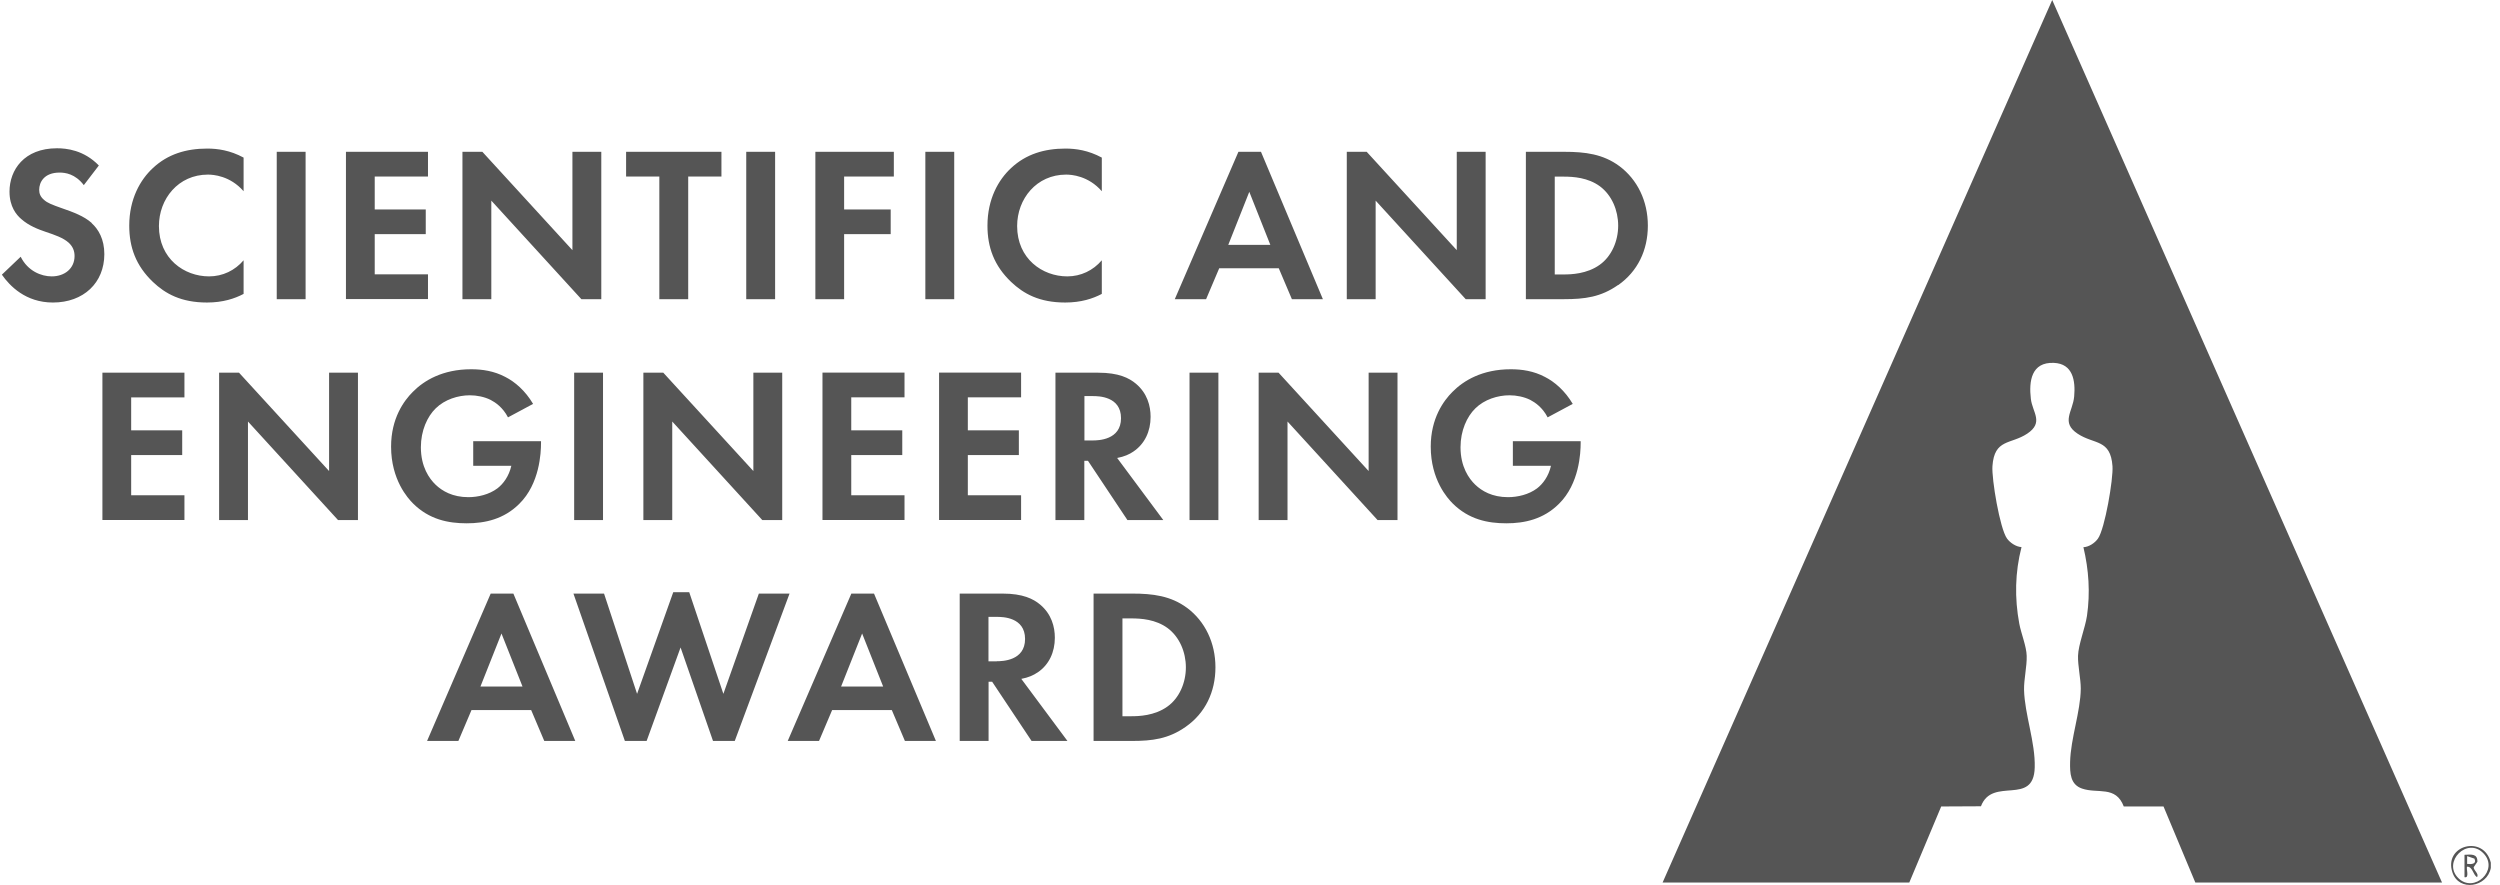 <svg width="226" height="80" viewBox="0 0 226 80" fill="none" xmlns="http://www.w3.org/2000/svg">
<path d="M223.957 77.904C223.975 77.135 223.369 77.254 222.79 77.273V79.296C223.277 79.424 222.909 78.481 223.029 78.344C223.543 78.362 223.543 79.049 223.92 79.296C224.132 78.994 223.635 78.719 223.617 78.399L223.957 77.904ZM223.029 78.106V77.392L223.691 77.621C223.911 78.124 223.406 78.142 223.029 78.097V78.106ZM221.706 78.884C222.294 80.624 224.839 80.212 225.17 78.463V77.987C224.554 75.423 220.86 76.403 221.706 78.884ZM222.229 79.378C220.768 77.923 223.047 75.597 224.518 77.154C225.942 78.655 223.645 80.797 222.229 79.378ZM185.52 0L220.759 79.781H198.458L195.582 72.905H191.989C191.263 70.992 189.627 71.779 188.212 71.285C187.155 70.919 187.119 69.902 187.137 68.904C187.183 66.753 188.083 64.336 188.102 62.248C188.102 61.351 187.826 60.161 187.854 59.282C187.881 58.284 188.497 56.773 188.662 55.675C188.966 53.578 188.828 51.518 188.341 49.467C188.837 49.449 189.379 49.083 189.655 48.689C190.28 47.819 191.051 43.287 190.969 42.143C190.794 39.671 189.324 40.202 187.826 39.213C186.273 38.188 187.385 37.208 187.505 35.844C187.633 34.416 187.394 32.877 185.667 32.804C183.645 32.722 183.397 34.434 183.59 36.064C183.737 37.29 184.785 38.188 183.259 39.204C181.771 40.193 180.291 39.653 180.117 42.134C180.034 43.297 180.787 47.783 181.431 48.68C181.706 49.064 182.248 49.431 182.745 49.458C182.157 51.747 182.111 54.054 182.543 56.38C182.708 57.259 183.195 58.44 183.213 59.291C183.241 60.234 182.956 61.406 182.974 62.367C183.03 64.583 184.004 67.11 183.939 69.381C183.847 72.924 180.107 70.159 179.078 72.887L175.485 72.905L172.6 79.781H150.299L185.52 0ZM8.293 20.179C8.89 20.719 9.432 21.616 9.432 22.971C9.432 25.571 7.549 27.348 4.783 27.348C2.32 27.348 0.877 25.846 0.17 24.83L1.87 23.209C2.513 24.509 3.735 24.985 4.672 24.985C5.858 24.985 6.74 24.262 6.74 23.145C6.74 22.669 6.575 22.285 6.216 21.946C5.711 21.488 4.911 21.223 4.149 20.966C3.45 20.728 2.605 20.408 1.925 19.803C1.484 19.428 0.859 18.686 0.859 17.322C0.859 15.363 2.182 13.404 5.15 13.404C5.996 13.404 7.576 13.559 8.936 14.96L7.576 16.736C6.795 15.702 5.876 15.601 5.389 15.601C3.983 15.601 3.542 16.48 3.542 17.157C3.542 17.478 3.643 17.78 3.965 18.055C4.287 18.357 4.728 18.512 5.573 18.815C6.611 19.172 7.595 19.538 8.284 20.151L8.293 20.179ZM18.713 27.348C16.37 27.348 14.946 26.551 13.825 25.489C12.281 24.015 11.684 22.349 11.684 20.398C11.684 17.981 12.685 16.242 13.825 15.189C15.166 13.935 16.829 13.431 18.732 13.431C19.678 13.431 20.799 13.587 22.021 14.246V17.286C20.799 15.885 19.274 15.784 18.796 15.784C16.113 15.784 14.367 17.981 14.367 20.435C14.367 23.392 16.655 24.985 18.897 24.985C20.137 24.985 21.24 24.445 22.021 23.53V26.569C21.222 26.991 20.156 27.348 18.713 27.348ZM27.626 27.045H25.017V13.724H27.626V27.045ZM31.274 13.724H38.69V15.958H33.875V18.934H38.488V21.168H33.875V24.802H38.69V27.036H31.274V13.715V13.724ZM44.415 27.045H41.805V13.724H43.606L51.747 22.614V13.724H54.357V27.045H52.556L44.415 18.137V27.045ZM65.218 15.958H62.214V27.045H59.604V15.958H56.599V13.724H65.218V15.958ZM70.07 27.045H67.46V13.724H70.07V27.045ZM76.319 27.045H73.709V13.724H80.803V15.958H76.309V18.934H80.518V21.168H76.309V27.036L76.319 27.045ZM86.261 27.045H83.651V13.724H86.261V27.045ZM91.407 25.489C89.863 24.015 89.266 22.349 89.266 20.398C89.266 17.981 90.267 16.242 91.407 15.189C92.748 13.935 94.412 13.431 96.314 13.431C97.26 13.431 98.381 13.587 99.603 14.246V17.286C98.381 15.885 96.856 15.784 96.378 15.784C93.695 15.784 91.949 17.981 91.949 20.435C91.949 23.392 94.237 24.985 96.479 24.985C97.719 24.985 98.822 24.445 99.603 23.53V26.569C98.804 26.991 97.738 27.348 96.295 27.348C93.952 27.348 92.528 26.551 91.407 25.489ZM110.207 24.253H115.601L116.787 27.045H119.589L113.993 13.724H111.953L106.201 27.045H109.031L110.216 24.253H110.207ZM112.936 17.341L114.839 22.138H111.034L112.936 17.341ZM124.358 27.045H121.749V13.724H123.55L131.691 22.614V13.724H134.301V27.045H132.5L124.358 18.137V27.045ZM146.283 25.773C148.047 24.537 148.966 22.614 148.966 20.398C148.966 18.183 148.029 16.242 146.402 15.024C144.923 13.926 143.297 13.724 141.431 13.724H137.939V27.045H141.385C143.251 27.045 144.712 26.862 146.274 25.764L146.283 25.773ZM140.549 24.811V15.967H141.349C142.231 15.967 143.554 16.05 144.638 16.846C145.704 17.643 146.283 19.007 146.283 20.398C146.283 21.79 145.686 23.173 144.62 23.933C143.453 24.775 142.01 24.811 141.349 24.811H140.549ZM9.258 33.692H16.673V35.926H11.858V38.902H16.471V41.136H11.858V44.77H16.673V47.005H9.258V33.683V33.692ZM29.749 33.692H32.359V47.014H30.558L22.416 38.105V47.014H19.807V33.692H21.608L29.749 42.582V33.692ZM42.77 39.882H48.908V40.037C48.908 40.934 48.788 43.736 46.941 45.549C45.554 46.931 43.854 47.307 42.191 47.307C40.528 47.307 38.8 46.968 37.339 45.512C36.88 45.054 35.354 43.379 35.354 40.376C35.354 37.803 36.521 36.219 37.321 35.423C38.322 34.407 40.004 33.381 42.595 33.381C43.597 33.381 44.663 33.537 45.683 34.077C46.546 34.516 47.484 35.313 48.191 36.512L45.922 37.73C45.462 36.833 44.782 36.375 44.359 36.155C43.799 35.871 43.101 35.734 42.476 35.734C41.41 35.734 40.206 36.109 39.388 36.915C38.626 37.657 38.047 38.929 38.047 40.431C38.047 42.207 38.809 43.269 39.37 43.809C39.967 44.386 40.914 44.944 42.338 44.944C43.22 44.944 44.222 44.706 44.966 44.148C45.49 43.745 46.004 43.068 46.225 42.106H42.779V39.872L42.77 39.882ZM51.904 33.692H54.513V47.014H51.904V33.692ZM68.104 33.692H70.713V47.014H68.912L60.771 38.105V47.014H58.161V33.692H59.962L68.104 42.582V33.692ZM76.953 35.926V38.902H81.565V41.136H76.953V44.77H81.768V47.005H74.352V33.683H81.768V35.917H76.953V35.926ZM87.492 35.926V38.902H92.105V41.136H87.492V44.77H92.307V47.005H84.892V33.683H92.307V35.917H87.492V35.926ZM98.032 41.658H98.354L101.919 47.014H105.163L100.991 41.401C101.634 41.282 102.112 41.062 102.452 40.825C103.49 40.129 104.014 38.984 104.014 37.684C104.014 36.686 103.711 35.551 102.691 34.69C102.066 34.168 101.129 33.692 99.282 33.692H95.413V47.014H98.023V41.658H98.032ZM98.032 35.807H98.813C99.291 35.807 101.34 35.826 101.34 37.803C101.34 39.781 99.272 39.817 98.776 39.817H98.032V35.798V35.807ZM107.533 33.692H110.143V47.014H107.533V33.692ZM116.391 47.014H113.782V33.692H115.583L123.724 42.582V33.692H126.334V47.014H124.533L116.391 38.105V47.014ZM136.754 39.882H142.892V40.037C142.892 40.934 142.773 43.736 140.926 45.549C139.538 46.931 137.838 47.307 136.175 47.307C134.512 47.307 132.784 46.968 131.323 45.512C130.864 45.054 129.339 43.379 129.339 40.376C129.339 37.803 130.506 36.219 131.305 35.423C132.307 34.407 133.988 33.381 136.579 33.381C137.581 33.381 138.647 33.537 139.667 34.077C140.531 34.516 141.468 35.313 142.176 36.512L139.906 37.73C139.446 36.833 138.766 36.375 138.344 36.155C137.783 35.871 137.085 35.734 136.46 35.734C135.394 35.734 134.19 36.109 133.373 36.915C132.61 37.657 132.031 38.929 132.031 40.431C132.031 42.207 132.794 43.269 133.354 43.809C133.951 44.386 134.898 44.944 136.322 44.944C137.204 44.944 138.206 44.706 138.95 44.148C139.474 43.745 139.989 43.068 140.209 42.106H136.763V39.872L136.754 39.882ZM44.359 53.66L38.607 66.982H41.437L42.623 64.189H48.017L49.202 66.982H52.005L46.409 53.66H44.369H44.359ZM43.431 62.065L45.334 57.268L47.236 62.065H43.431ZM71.375 53.66L66.422 66.982H64.456L61.524 58.531L58.455 66.982H56.489L51.839 53.66H54.605L57.592 62.724L60.863 53.532H62.305L65.393 62.724L68.6 53.66H71.366H71.375ZM76.962 53.66L71.21 66.982H74.04L75.225 64.189H80.619L81.804 66.982H84.607L79.011 53.66H76.962ZM76.034 62.065L77.936 57.268L79.838 62.065H76.025H76.034ZM93.796 60.793C94.834 60.097 95.358 58.952 95.358 57.652C95.358 56.654 95.055 55.519 94.035 54.658C93.41 54.137 92.473 53.66 90.626 53.66H86.757V66.982H89.367V61.626H89.688L93.254 66.982H96.497L92.326 61.37C92.969 61.251 93.447 61.031 93.787 60.793H93.796ZM90.102 59.786H89.358V55.766H90.139C90.617 55.766 92.666 55.785 92.666 57.762C92.666 59.74 90.598 59.776 90.102 59.776V59.786ZM107.322 54.961C105.843 53.862 104.216 53.66 102.351 53.66H98.859V66.982H102.305C104.17 66.982 105.631 66.799 107.193 65.7C108.958 64.464 109.876 62.541 109.876 60.326C109.876 58.11 108.939 56.169 107.313 54.952L107.322 54.961ZM105.539 63.869C104.372 64.711 102.93 64.748 102.268 64.748H101.469V55.904H102.268C103.15 55.904 104.473 55.986 105.558 56.783C106.624 57.579 107.203 58.943 107.203 60.335C107.203 61.727 106.605 63.109 105.539 63.869Z" fill="#555555"/>
</svg>
